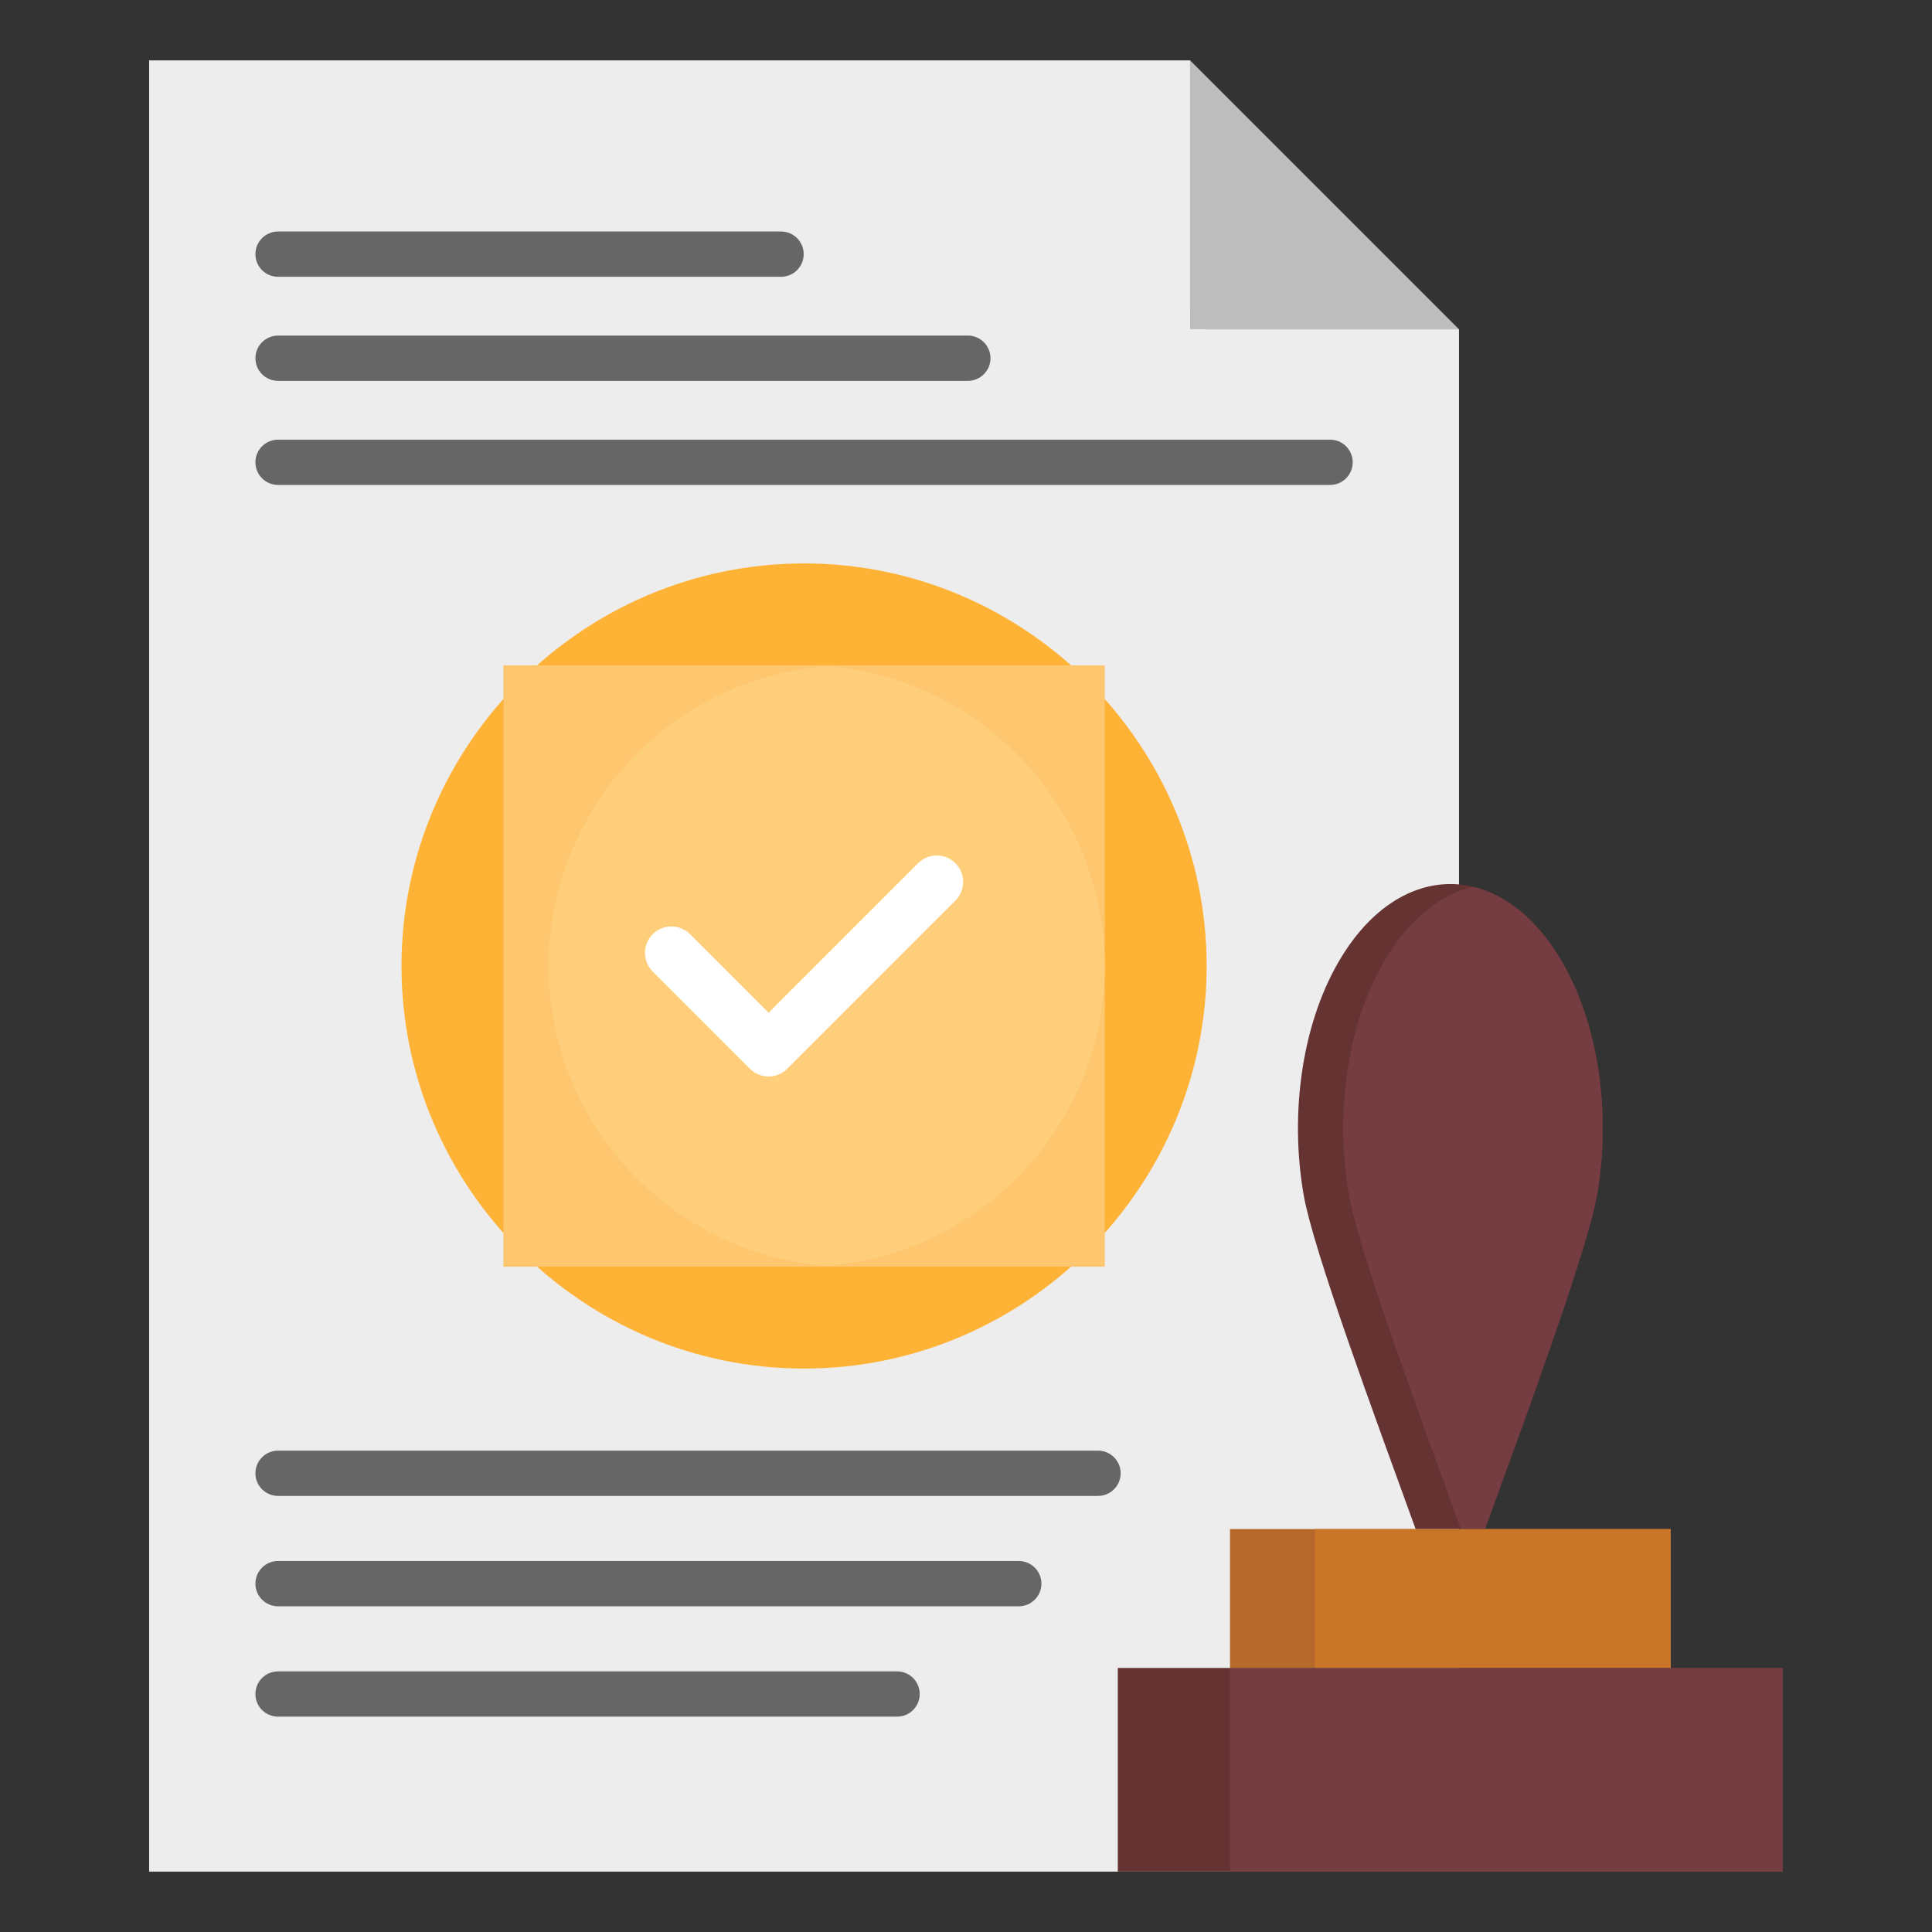 <svg xmlns="http://www.w3.org/2000/svg" viewBox="0 0 512 512"><rect x="0" y="0" width="512" height="512" fill="#333333" stroke="none"/><path d="m39.52 16h275.867v66.265c0 2.754 2.246 5 5 5h66.265v408.735h-347.132z" fill="#ededed" fill-rule="evenodd"></path><path d="m315.387 87.265h71.265l-71.265-71.265z" fill="#bdbdbd" fill-rule="evenodd"></path><path d="m213.086 362.689c58.679 0 106.689-48.01 106.689-106.689 0-58.679-48.01-106.689-106.689-106.689-58.679 0-106.689 48.01-106.689 106.689 0 58.679 48.009 106.689 106.689 106.689z" fill="#ffb336" fill-rule="evenodd"></path><path d="m296.234 442.027h176.246v53.973h-176.246z" fill="#633"></path><path d="m325.962 405.221h116.789v36.806h-116.789z" fill="#b6692b"></path><g><path d="m384.357 234.283c10.364 0 20.728 6.3 28.591 18.902 10.705 17.157 14.122 41.746 10.252 63.648-2.556 14.466-18.456 57.571-29.648 88.388h-18.391c-11.191-30.817-27.091-73.922-29.647-88.388-3.87-21.902-.453-46.492 10.252-63.648 7.862-12.602 18.227-18.902 28.59-18.902z" fill="#633"></path><path d="m390.357 234.992c8.282 1.967 16.25 8.031 22.591 18.193 10.705 17.157 14.122 41.746 10.252 63.648-2.556 14.466-18.456 57.571-29.648 88.388h-6.391c-11.191-30.817-27.092-73.922-29.648-88.388-3.87-21.902-.453-46.492 10.252-63.648 6.34-10.162 14.308-16.226 22.59-18.193z" fill="#753d42"></path><path d="m237.735 442.933c3.314 0 6 2.686 6 6s-2.686 6-6 6h-164.047c-3.314 0-6-2.686-6-6s2.686-6 6-6zm53.25-58.5c3.314 0 6 2.686 6 6s-2.686 6-6 6h-217.297c-3.314 0-6-2.686-6-6s2.686-6 6-6h217.296zm-21 29.25c3.314 0 6 2.686 6 6s-2.686 6-6 6h-196.297c-3.314 0-6-2.686-6-6s2.686-6 6-6z" fill="#666"></path><path d="m206.985 61.351c3.314 0 6 2.686 6 6s-2.686 6-6 6h-133.297c-3.314 0-6-2.686-6-6s2.686-6 6-6zm145.499 55.164c3.314 0 6 2.686 6 6s-2.686 6-6 6h-278.796c-3.314 0-6-2.686-6-6s2.686-6 6-6zm-95.999-27.582c3.314 0 6 2.686 6 6s-2.686 6-6 6h-182.797c-3.314 0-6-2.686-6-6s2.686-6 6-6z" fill="#666"></path></g><rect fill="#fec66f" height="159.378" width="159.378" x="133.397" y="176.311"></rect><path d="m219.086 335.462c41.055-3.093 73.689-37.651 73.689-79.462 0-41.812-32.634-76.37-73.689-79.463-41.055 3.093-73.689 37.651-73.689 79.462 0 41.812 32.634 76.37 73.689 79.463z" fill="#ffce7b" fill-rule="evenodd"></path><path d="m172.977 257.468c-2.733-2.733-2.733-7.165 0-9.898s7.165-2.733 9.898 0l20.812 20.812 39.61-39.61c2.733-2.733 7.165-2.733 9.898 0s2.733 7.165 0 9.898l-44.559 44.56c-2.733 2.733-7.165 2.733-9.898 0l-25.761-25.761z" fill="#fff" fill-rule="evenodd"></path><path d="m348.461 405.221h94.29v36.806h-94.29z" fill="#c97629"></path><path d="m325.962 442.027h146.518v53.973h-146.518z" fill="#753d42"></path></svg>
